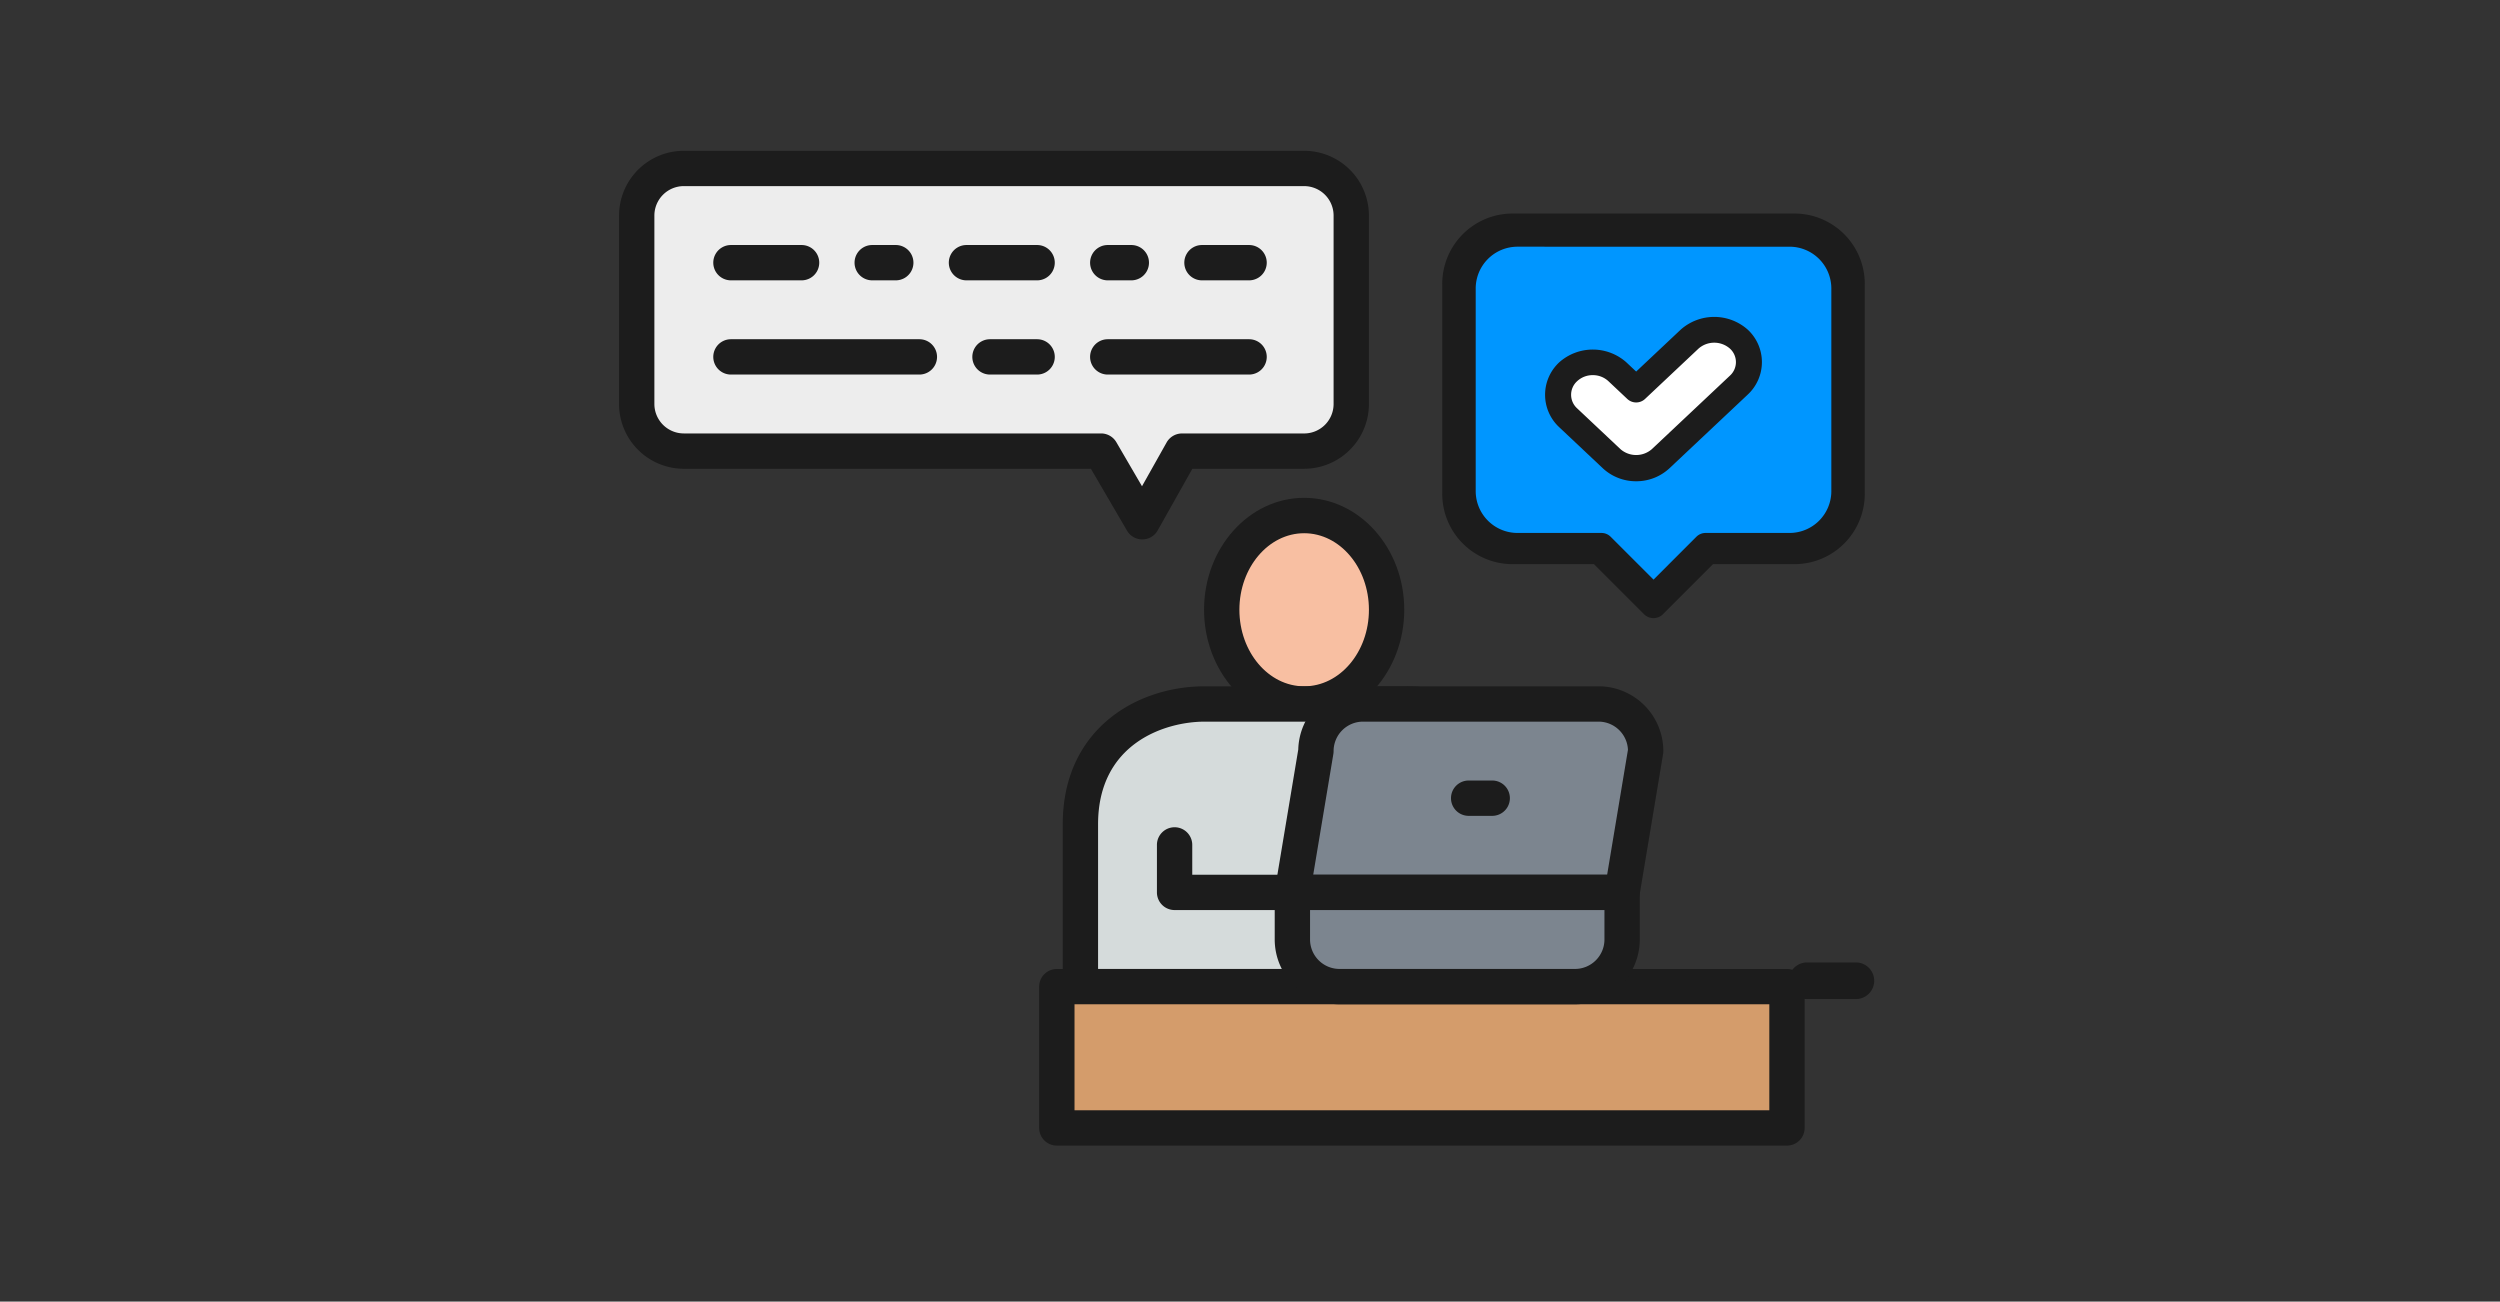 <svg xmlns="http://www.w3.org/2000/svg" width="315" height="164" viewBox="0 0 315 164"><rect x="0" y="0" width="315" height="164" fill="#333333" stroke="none"/><g transform="translate(1134 -10427)"><g transform="translate(-1195.901 9768.267)"><ellipse cx="10.387" cy="11.87" rx="10.387" ry="11.87" transform="translate(215.838 723.693)" fill="#f8bfa2"/><path d="M226.225,749.66c-6.956,0-12.613-6.324-12.613-14.1s5.657-14.1,12.613-14.1,12.612,6.324,12.612,14.1S233.18,749.66,226.225,749.66Zm0-23.741c-4.5,0-8.161,4.33-8.161,9.645s3.66,9.644,8.161,9.644,8.161-4.326,8.161-9.644S230.725,725.919,226.225,725.919Z" fill="#1c1c1c"/><path d="M254.417,762.426v20.62H198.032V762.585c0-11.079,8.88-15.151,15.661-15.151h25.356A15.182,15.182,0,0,1,254.417,762.426Z" fill="#d5dbdb"/><path d="M254.417,785.271H198.032a2.226,2.226,0,0,1-2.225-2.225V762.585c0-11.94,9.273-17.377,17.886-17.377h25.356a17.43,17.43,0,0,1,17.594,17.218v20.62A2.226,2.226,0,0,1,254.417,785.271Zm-54.159-4.451h51.933V762.426a12.971,12.971,0,0,0-13.142-12.766H213.693c-4.99,0-13.435,2.724-13.435,12.925Z" fill="#1c1c1c"/><path d="M224.741,773.4H209.9a2.226,2.226,0,0,1-2.226-2.226V765.24a2.226,2.226,0,1,1,4.451,0v3.709h12.613a2.226,2.226,0,0,1,0,4.452Z" fill="#1c1c1c"/><rect width="91.996" height="17.806" transform="translate(195.065 783.046)" fill="#d49c6b"/><path d="M287.061,803.077h-92a2.226,2.226,0,0,1-2.226-2.226v-17.8a2.226,2.226,0,0,1,2.226-2.226h92a2.226,2.226,0,0,1,2.226,2.226v17.8A2.226,2.226,0,0,1,287.061,803.077Zm-89.771-4.451h87.545V785.271H197.29Z" fill="#1c1c1c"/><path d="M233.644,747.434H263.32a5.933,5.933,0,0,1,5.935,5.935l-2.967,17.806H224.741l2.968-17.806A5.933,5.933,0,0,1,233.644,747.434Z" fill="#7c858f"/><path d="M266.288,773.4H224.741a2.23,2.23,0,0,1-2.2-2.591l2.942-17.64a8.17,8.17,0,0,1,8.158-7.962H263.32a8.17,8.17,0,0,1,8.161,8.161,2.556,2.556,0,0,1-.029.365l-2.968,17.806A2.224,2.224,0,0,1,266.288,773.4Zm-38.921-4.452H264.4l2.623-15.742a3.716,3.716,0,0,0-3.707-3.547H233.644a3.713,3.713,0,0,0-3.71,3.709,2.418,2.418,0,0,1-.029.365Z" fill="#1c1c1c"/><path d="M224.741,771.175h41.547v5.935a5.938,5.938,0,0,1-5.936,5.936H230.676a5.938,5.938,0,0,1-5.935-5.936Z" fill="#7c858f"/><path d="M260.352,785.271H230.676a8.168,8.168,0,0,1-8.161-8.161v-5.935a2.226,2.226,0,0,1,2.226-2.226h41.547a2.226,2.226,0,0,1,2.225,2.226v5.935A8.168,8.168,0,0,1,260.352,785.271ZM226.967,773.4v3.709a3.713,3.713,0,0,0,3.709,3.71h29.676a3.714,3.714,0,0,0,3.71-3.71V773.4Z" fill="#1c1c1c"/><path d="M249.966,761.53H247a2.226,2.226,0,1,1,0-4.451h2.968a2.226,2.226,0,0,1,0,4.451Z" fill="#1c1c1c"/><path d="M226.225,715.572h-15.39l-5.005,8.9-5.2-8.9H148.062a5.937,5.937,0,0,1-5.935-5.935V685.894a5.935,5.935,0,0,1,5.935-5.935h78.163a5.935,5.935,0,0,1,5.935,5.935v23.743A5.937,5.937,0,0,1,226.225,715.572Z" fill="#ededed"/><path d="M205.83,726.7a2.225,2.225,0,0,1-1.921-1.1l-4.553-7.8H148.062a8.17,8.17,0,0,1-8.161-8.161V685.894a8.17,8.17,0,0,1,8.161-8.161h78.163a8.17,8.17,0,0,1,8.161,8.161v23.743a8.17,8.17,0,0,1-8.161,8.161H212.139l-4.37,7.767a2.222,2.222,0,0,1-1.921,1.136Zm-57.768-44.517a3.713,3.713,0,0,0-3.709,3.71v23.743a3.713,3.713,0,0,0,3.709,3.71h52.572a2.23,2.23,0,0,1,1.924,1.1L205.793,720l3.1-5.515a2.228,2.228,0,0,1,1.942-1.136h15.39a3.713,3.713,0,0,0,3.709-3.71V685.894a3.713,3.713,0,0,0-3.709-3.71Z" fill="#1c1c1c"/><path d="M219.285,694.057H213.35a2.225,2.225,0,1,1,0-4.451h5.935a2.225,2.225,0,1,1,0,4.451Zm-14.838,0h-2.968a2.225,2.225,0,0,1,0-4.451h2.968a2.225,2.225,0,1,1,0,4.451Zm-11.87,0h-8.9a2.225,2.225,0,1,1,0-4.451h8.9a2.225,2.225,0,0,1,0,4.451Zm-17.806,0H171.8a2.225,2.225,0,0,1,0-4.451h2.968a2.225,2.225,0,1,1,0,4.451Zm-11.871,0H154a2.225,2.225,0,0,1,0-4.451h8.9a2.225,2.225,0,1,1,0,4.451Z" fill="#1c1c1c"/><path d="M219.285,705.928H201.479a2.226,2.226,0,0,1,0-4.452h17.806a2.226,2.226,0,1,1,0,4.452Zm-26.708,0h-5.936a2.226,2.226,0,0,1,0-4.452h5.936a2.226,2.226,0,0,1,0,4.452Zm-14.839,0H154a2.226,2.226,0,0,1,0-4.452h23.741a2.226,2.226,0,1,1,0,4.452Z" fill="#1c1c1c"/><path d="M295.744,784.616H289.59a2.308,2.308,0,0,1,0-4.616h6.154a2.308,2.308,0,0,1,0,4.616Z" fill="#1c1c1c"/><path d="M253.069,688.181h34.348a6.9,6.9,0,0,1,6.868,6.937v25.468a6.9,6.9,0,0,1-6.868,6.937H276.8l-6.557,6.557-6.557-6.557H253.069a6.9,6.9,0,0,1-6.868-6.937V695.118A6.9,6.9,0,0,1,253.069,688.181Z" fill="#0096ff"/><path d="M270.243,736.617a1.691,1.691,0,0,1-1.2-.5l-6.3-6.3h-10.3a8.865,8.865,0,0,1-8.819-8.89v-26.4a8.864,8.864,0,0,1,8.819-8.889h35.6a8.864,8.864,0,0,1,8.819,8.889v26.4a8.865,8.865,0,0,1-8.819,8.89h-10.3l-6.3,6.3A1.691,1.691,0,0,1,270.243,736.617Zm-17.174-46.8a5.269,5.269,0,0,0-5.229,5.3v25.468a5.27,5.27,0,0,0,5.229,5.3h10.617a1.639,1.639,0,0,1,1.159.48l5.4,5.4,5.4-5.4a1.639,1.639,0,0,1,1.159-.48h10.617a5.27,5.27,0,0,0,5.229-5.3V695.118a5.269,5.269,0,0,0-5.229-5.3Z" fill="#1c1c1c"/><path d="M264.967,716.529l-5.465-5.144a3.946,3.946,0,0,1,0-5.819h0a4.57,4.57,0,0,1,6.182,0l2.373,2.235,6.745-6.348a4.565,4.565,0,0,1,6.181,0h0a3.942,3.942,0,0,1,0,5.817l-9.835,9.259A4.569,4.569,0,0,1,264.967,716.529Z" fill="#fff"/><path d="M268.057,719.372a6.12,6.12,0,0,1-4.213-1.649l-5.464-5.145a5.579,5.579,0,0,1,0-8.205,6.361,6.361,0,0,1,8.426,0l1.251,1.178,5.622-5.291a6.358,6.358,0,0,1,8.427,0,5.58,5.58,0,0,1,0,8.2l-9.835,9.258A6.121,6.121,0,0,1,268.057,719.372ZM262.593,706a2.855,2.855,0,0,0-1.968.759,2.308,2.308,0,0,0,0,3.431l5.464,5.144a3.012,3.012,0,0,0,3.936,0l9.836-9.259a2.3,2.3,0,0,0,0-3.428,3,3,0,0,0-3.936,0l-6.745,6.349a1.635,1.635,0,0,1-2.245,0l-2.374-2.234A2.859,2.859,0,0,0,262.593,706Z" fill="#1c1c1c"/></g><rect width="315" height="164" transform="translate(-1134 10427)" fill="none"/></g></svg>